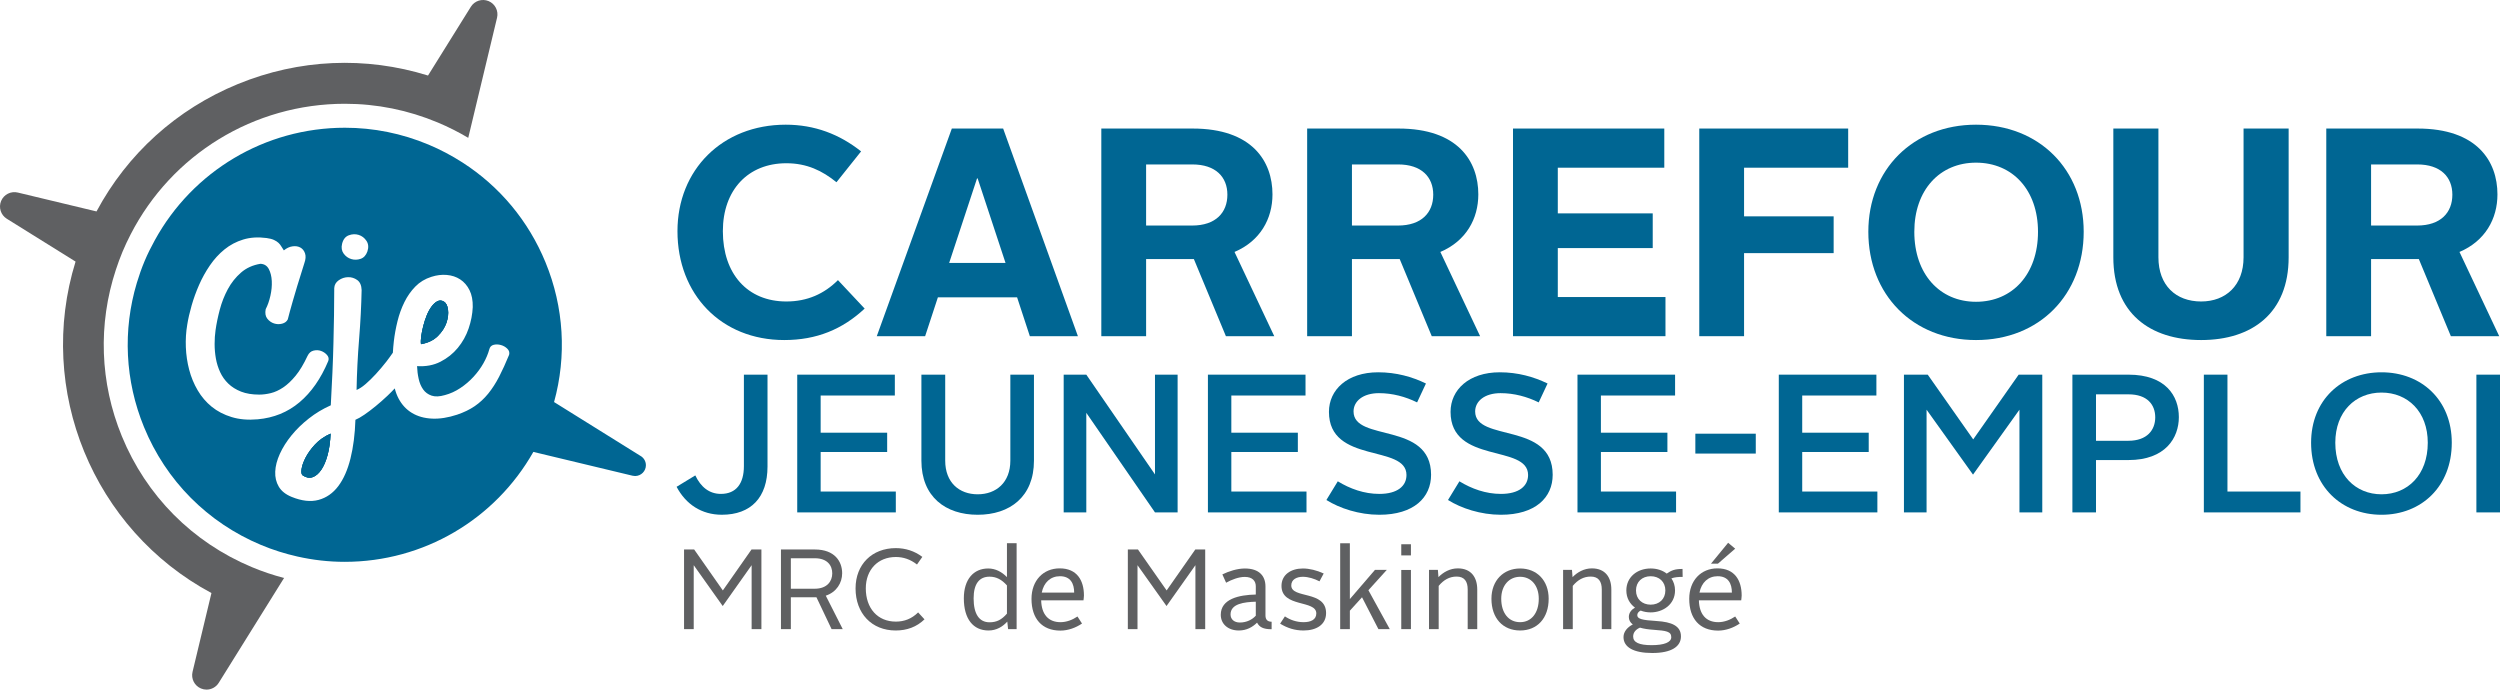 <?xml version="1.0" encoding="utf-8"?>
<!-- Generator: Adobe Illustrator 15.0.0, SVG Export Plug-In . SVG Version: 6.00 Build 0)  -->
<!DOCTYPE svg PUBLIC "-//W3C//DTD SVG 1.1//EN" "http://www.w3.org/Graphics/SVG/1.1/DTD/svg11.dtd">
<svg version="1.1" id="Calque_1" xmlns="http://www.w3.org/2000/svg" xmlns:xlink="http://www.w3.org/1999/xlink" x="0px" y="0px"
	 width="414.472px" height="114.329px" viewBox="0 0 414.472 114.329" enable-background="new 0 0 414.472 114.329"
	 xml:space="preserve">
<g>
	<path fill="#5F6062" d="M20.2,72.317c-3.644-8.887-3.964-18.568-0.99-27.594c0.33-1.002,0.689-1.998,1.101-2.982
		c0.411-0.984,0.864-1.941,1.346-2.877c6.814-13.255,20.43-21.66,35.522-21.66c5.297,0,10.48,1.046,15.406,3.107
		c1.755,0.735,3.436,1.588,5.044,2.542l4.777-19.913c0.273-1.138-0.319-2.305-1.398-2.756c-1.079-0.451-2.326-0.054-2.945,0.939
		l-7.102,11.4c-10.339-3.216-21.374-2.75-31.52,1.409c-10.147,4.16-18.333,11.574-23.44,21.122l-13.06-3.133
		c-1.138-0.272-2.305,0.32-2.756,1.398c-0.452,1.079-0.054,2.326,0.938,2.945l11.405,7.105
		c-6.592,21.277,2.898,44.426,22.527,54.952l-3.134,13.066c-0.273,1.137,0.319,2.304,1.398,2.756
		c0.299,0.125,0.611,0.186,0.92,0.186c0.802,0,1.578-0.407,2.024-1.124l10.83-17.381c-1.812-0.476-3.599-1.073-5.351-1.808
		C31.898,89.897,24.247,82.191,20.2,72.317"/>
	<polygon fill="#5F6062" points="113.408,91.099 115.086,91.099 119.839,97.889 124.592,91.099 126.233,91.099 126.233,104.301 
		124.611,104.301 124.611,93.702 119.82,100.473 115.011,93.702 115.011,104.301 113.408,104.301 	"/>
	<path fill="#5F6062" d="M129.473,91.099h5.621c3.319,0,4.526,2.019,4.526,3.942c0,1.603-0.943,3.13-2.716,3.715l2.81,5.545h-1.848
		l-2.508-5.28h-0.133h-4.111v5.28h-1.641V91.099z M135.056,97.605c2.093,0,2.923-1.264,2.923-2.546c0-1.302-0.811-2.509-2.904-2.509
		h-3.961v5.055H135.056z"/>
	<path fill="#5F6062" d="M148.519,90.872c1.584,0,3.093,0.472,4.394,1.453l-0.886,1.264c-1.113-0.868-2.282-1.245-3.508-1.245
		c-2.961,0-4.979,2.094-4.979,5.205c0,3.301,1.961,5.507,4.979,5.507c1.396,0,2.64-0.471,3.696-1.527l1.056,1.15
		c-1.301,1.264-2.923,1.849-4.771,1.849c-3.98,0-6.658-2.829-6.658-6.979C141.842,93.569,144.577,90.872,148.519,90.872"/>
	<path fill="#5F6062" d="M159.793,99.189c0-3.149,1.622-4.941,4.036-4.941c1.226,0,2.263,0.566,3.112,1.434v-5.62h1.603v14.239
		h-1.415l-0.131-1.245c-0.755,0.83-1.792,1.472-3.112,1.472C161.358,104.527,159.793,102.642,159.793,99.189 M166.941,101.735
		v-4.677c-0.868-0.98-1.773-1.452-2.885-1.452c-1.717,0-2.641,1.207-2.641,3.603c0,2.583,0.924,3.96,2.641,3.96
		C165.225,103.169,166.055,102.754,166.941,101.735"/>
	<path fill="#5F6062" d="M175.689,94.229c2.867,0,4.018,1.999,4.018,4.508c0,0.207-0.057,0.584-0.076,0.792h-7.016
		c0.057,2.319,1.189,3.621,3.207,3.621c1.018,0,1.999-0.396,2.81-0.943l0.754,1.17c-1.037,0.697-2.301,1.169-3.583,1.169
		c-3.055,0-4.791-1.98-4.791-5.262C171.012,96.248,172.955,94.229,175.689,94.229 M172.71,98.247h5.375
		c0-1.49-0.604-2.716-2.357-2.716C174.162,95.531,173.049,96.568,172.71,98.247"/>
	<polygon fill="#5F6062" points="186.983,91.099 188.662,91.099 193.415,97.889 198.167,91.099 199.809,91.099 199.809,104.301 
		198.187,104.301 198.187,93.702 193.396,100.473 188.586,93.702 188.586,104.301 186.983,104.301 	"/>
	<path fill="#5F6062" d="M208.197,98.567V97.21c0-0.868-0.528-1.564-1.829-1.564c-1.019,0-2.169,0.451-3.093,0.961l-0.622-1.377
		c1.037-0.51,2.451-0.981,3.734-0.981c2.395,0,3.413,1.264,3.413,2.98v4.81c0,0.716,0.378,1.037,1.02,1.037v1.244
		c-1.415,0-2.019-0.358-2.414-1.094c-0.736,0.735-1.735,1.302-3.018,1.302c-1.791,0-2.998-1.075-2.998-2.603
		C202.389,99.284,205.425,98.624,208.197,98.567 M205.557,103.207c1.131,0,2.056-0.49,2.64-1.132v-2.319
		c-1.905,0.057-4.186,0.32-4.186,2.112C204.011,102.679,204.614,103.207,205.557,103.207"/>
	<path fill="#5F6062" d="M213.024,102.188c0.866,0.585,1.923,0.962,3.093,0.962c1.169,0,2.111-0.396,2.111-1.452
		c0-2.282-5.771-0.924-5.771-4.564c0-1.848,1.566-2.886,3.545-2.886c1.094,0,2.301,0.302,3.452,0.83l-0.698,1.302
		c-0.83-0.434-1.867-0.755-2.754-0.755c-1.018,0-1.923,0.434-1.923,1.434c0,2.244,5.771,0.773,5.771,4.583
		c0,1.904-1.585,2.886-3.734,2.886c-1.452,0-2.679-0.396-3.886-1.132L213.024,102.188z"/>
	<polygon fill="#5F6062" points="222.187,90.062 223.792,90.062 223.792,99.321 227.958,94.475 229.919,94.475 226.865,97.851 
		230.41,104.301 228.525,104.301 225.808,99.021 223.792,101.245 223.792,104.301 222.187,104.301 	"/>
	<path fill="#5F6062" d="M232.314,90.231h1.603v1.848h-1.603V90.231z M232.314,94.493h1.603v9.808h-1.603V94.493z"/>
	<path fill="#5F6062" d="M236.914,94.475h1.471l0.093,1.207c0.794-0.811,1.907-1.452,3.207-1.452c2.188,0,3.226,1.452,3.226,3.508
		v6.563h-1.584v-6.582c0-1.302-0.527-2.131-1.83-2.131c-1.207,0-2.168,0.565-2.979,1.546v7.167h-1.604V94.475z"/>
	<path fill="#5F6062" d="M252.017,94.248c2.754,0,4.734,1.962,4.734,5.018c0,3.243-1.904,5.262-4.734,5.262
		c-2.848,0-4.752-2.019-4.752-5.262C247.265,96.21,249.283,94.248,252.017,94.248 M252.017,103.15c1.887,0,3.094-1.547,3.094-3.885
		c0-2.188-1.264-3.641-3.094-3.641c-1.828,0-3.129,1.452-3.129,3.641C248.888,101.604,250.095,103.15,252.017,103.15"/>
	<path fill="#5F6062" d="M259.144,94.475h1.471l0.096,1.207c0.791-0.811,1.904-1.452,3.204-1.452c2.188,0,3.228,1.452,3.228,3.508
		v6.563h-1.586v-6.582c0-1.302-0.527-2.131-1.828-2.131c-1.207,0-2.17,0.565-2.98,1.546v7.167h-1.604V94.475z"/>
	<path fill="#5F6062" d="M270.702,103.527c-0.433-0.32-0.659-0.735-0.659-1.244c0-0.736,0.49-1.245,1.02-1.547
		c-0.85-0.622-1.434-1.584-1.434-2.848c0-2.207,1.791-3.641,4.035-3.641c1.02,0,1.961,0.302,2.66,0.849
		c0.773-0.527,1.32-0.772,2.621-0.772l0.02,1.32c-0.793,0-1.34,0.056-1.867,0.245c0.377,0.547,0.604,1.226,0.604,1.999
		c0,2.339-2.02,3.64-4.037,3.64c-0.566,0-1.15-0.094-1.66-0.302c-0.357,0.17-0.564,0.453-0.564,0.755
		c0,0.622,0.754,0.829,3.225,0.98c2.451,0.15,4.018,0.792,4.018,2.546c0,1.679-1.566,2.754-4.754,2.754
		c-3.111,0-4.771-0.962-4.771-2.641C269.156,104.716,269.835,103.961,270.702,103.527 M271.89,104.056
		c-0.678,0.283-1.131,0.792-1.131,1.471c0,0.962,0.963,1.434,3.055,1.434c2.094,0,3.263-0.472,3.263-1.32
		c0-0.962-0.849-1.075-2.903-1.226C273.286,104.357,272.513,104.244,271.89,104.056 M276.097,97.889
		c0-1.434-1.021-2.357-2.434-2.357c-1.414,0-2.434,0.924-2.434,2.357c0,1.433,1.02,2.357,2.434,2.357
		C275.077,100.246,276.097,99.321,276.097,97.889"/>
	<path fill="#5F6062" d="M284.732,94.229c2.867,0,4.018,1.999,4.018,4.508c0,0.207-0.057,0.584-0.076,0.792h-7.016
		c0.057,2.319,1.189,3.621,3.207,3.621c1.018,0,1.998-0.396,2.811-0.943l0.754,1.17c-1.037,0.697-2.301,1.169-3.584,1.169
		c-3.055,0-4.789-1.98-4.789-5.262C280.056,96.248,281.998,94.229,284.732,94.229 M281.753,98.247h5.375
		c0-1.489-0.604-2.716-2.357-2.716C283.205,95.531,282.091,96.568,281.753,98.247 M286.505,89.986l1.17,0.98l-2.867,2.489h-1.15
		L286.505,89.986z"/>
	<path fill="#006693" d="M130.268,20.672c4.771,0,8.901,1.574,12.491,4.426l-4.081,5.115c-2.361-1.918-4.918-3.148-8.312-3.148
		c-6.344,0-10.524,4.426-10.524,11.262c0,7.082,4.082,11.656,10.524,11.656c3.492,0,6.295-1.279,8.557-3.541l4.427,4.721
		c-3.689,3.442-7.967,5.213-13.328,5.213c-10.475,0-17.705-7.574-17.705-18.049C112.316,28.147,119.744,20.672,130.268,20.672"/>
	<path fill="#006693" d="M157.803,21.311h8.508l12.394,34.425h-7.968l-2.114-6.442h-13.131l-2.115,6.442h-8.016L157.803,21.311z
		 M157.361,43.589h9.344l-4.623-14.016h-0.098L157.361,43.589z"/>
	<path fill="#006693" d="M182.586,21.311h15.147c9.835,0,13.23,5.41,13.23,10.918c0,4.033-2.018,7.721-6.295,9.541l6.59,13.967
		h-8.017L197.93,42.95h-7.918v12.787h-7.426V21.311z M197.635,37.393c3.934,0,5.852-2.164,5.852-5.115
		c0-2.95-1.967-5.016-5.803-5.016h-7.672v10.131H197.635z"/>
	<path fill="#006693" d="M216.713,21.311h15.147c9.836,0,13.229,5.41,13.229,10.918c0,4.033-2.015,7.721-6.295,9.541l6.59,13.967
		h-8.016l-5.313-12.787h-7.918v12.787h-7.425V21.311z M231.761,37.393c3.936,0,5.854-2.164,5.854-5.115
		c0-2.95-1.969-5.016-5.803-5.016h-7.674v10.131H231.761z"/>
	<polygon fill="#006693" points="250.839,21.311 275.921,21.311 275.921,27.803 258.265,27.803 258.265,35.376 274.003,35.376 
		274.003,41.13 258.265,41.13 258.265,49.245 276.117,49.245 276.117,55.736 250.839,55.736 	"/>
	<polygon fill="#006693" points="281.72,21.311 306.407,21.311 306.407,27.803 289.146,27.803 289.146,35.868 303.998,35.868 
		303.998,41.966 289.146,41.966 289.146,55.736 281.72,55.736 	"/>
	<path fill="#006693" d="M327.601,20.672c10.475,0,17.852,7.426,17.852,17.754c0,10.425-7.329,17.95-17.852,17.95
		c-10.475,0-17.853-7.525-17.853-17.95C309.749,28.098,317.175,20.672,327.601,20.672 M327.601,50.032
		c6.049,0,10.277-4.574,10.277-11.606c0-6.886-4.18-11.459-10.277-11.459c-6.049,0-10.23,4.573-10.23,11.459
		C317.371,45.458,321.601,50.032,327.601,50.032"/>
	<path fill="#006693" d="M350.367,21.311h7.475v21.344c0,4.672,2.902,7.327,7.082,7.327c4.082,0,7.033-2.655,7.033-7.327V21.311
		h7.475v21.344c0,9.245-6.049,13.72-14.508,13.72c-8.508,0-14.557-4.475-14.557-13.72V21.311z"/>
	<path fill="#006693" d="M385.673,21.311h15.146c9.836,0,13.23,5.41,13.23,10.918c0,4.033-2.018,7.721-6.295,9.541l6.59,13.967
		h-8.019l-5.31-12.787h-7.918v12.787h-7.426V21.311z M400.722,37.393c3.934,0,5.852-2.164,5.852-5.115
		c0-2.95-1.967-5.016-5.803-5.016h-7.672v10.131H400.722z"/>
	<path fill="#006693" d="M115.272,78.817c0.914,1.925,2.316,3.066,4.241,3.066c2.545,0,3.817-1.729,3.817-4.6v-15.17h3.915v15.234
		c0,5.122-2.741,7.993-7.569,7.993c-3.36,0-5.969-1.729-7.503-4.633L115.272,78.817z"/>
	<polygon fill="#006693" points="132.172,62.114 148.354,62.114 148.354,65.572 136.054,65.572 136.054,71.737 147.082,71.737 
		147.082,74.935 136.054,74.935 136.054,81.492 148.516,81.492 148.516,84.95 132.172,84.95 	"/>
	<path fill="#006693" d="M152.758,62.114h3.947V76.37c0,3.621,2.317,5.579,5.384,5.579c3.066,0,5.415-1.958,5.415-5.579V62.114
		h3.915V76.37c0,6.003-4.013,8.972-9.33,8.972c-5.318,0-9.331-2.969-9.331-8.972V62.114z"/>
	<polygon fill="#006693" points="176.346,62.114 180.097,62.114 191.483,78.654 191.483,62.114 195.235,62.114 195.235,84.95 
		191.483,84.95 180.097,68.442 180.097,84.95 176.346,84.95 	"/>
	<polygon fill="#006693" points="200.259,62.114 216.44,62.114 216.44,65.572 204.141,65.572 204.141,71.737 215.168,71.737 
		215.168,74.935 204.141,74.935 204.141,81.492 216.603,81.492 216.603,84.95 200.259,84.95 	"/>
	<path fill="#006693" d="M221.791,79.796c2.023,1.239,4.373,2.088,6.885,2.088c3.002,0,4.502-1.305,4.502-3.132
		c0-5.154-12.854-1.762-12.854-10.473c0-3.653,3.033-6.557,8.156-6.557c3,0,5.643,0.75,7.926,1.859l-1.467,3.132
		c-1.926-0.946-4.078-1.533-6.33-1.533c-2.643,0-4.207,1.337-4.207,3.034c0,5.121,12.854,1.631,12.854,10.504
		c0,3.752-2.84,6.623-8.58,6.623c-3.361,0-6.59-1.077-8.776-2.447L221.791,79.796z"/>
	<path fill="#006693" d="M241.955,79.796c2.021,1.239,4.371,2.088,6.883,2.088c3.002,0,4.502-1.305,4.502-3.132
		c0-5.154-12.854-1.762-12.854-10.473c0-3.653,3.035-6.557,8.155-6.557c3.002,0,5.646,0.75,7.929,1.859l-1.47,3.132
		c-1.923-0.946-4.077-1.533-6.327-1.533c-2.643,0-4.209,1.337-4.209,3.034c0,5.121,12.854,1.631,12.854,10.504
		c0,3.752-2.838,6.623-8.58,6.623c-3.36,0-6.59-1.077-8.775-2.447L241.955,79.796z"/>
	<polygon fill="#006693" points="261.529,62.114 277.71,62.114 277.71,65.572 265.412,65.572 265.412,71.737 276.437,71.737 
		276.437,74.935 265.412,74.935 265.412,81.492 277.873,81.492 277.873,84.95 261.529,84.95 	"/>
	<rect x="281.07" y="71.901" fill="#006693" width="10.017" height="3.295"/>
	<polygon fill="#006693" points="294.904,62.114 311.085,62.114 311.085,65.572 298.787,65.572 298.787,71.737 309.812,71.737 
		309.812,74.935 298.787,74.935 298.787,81.492 311.248,81.492 311.248,84.95 294.904,84.95 	"/>
	<polygon fill="#006693" points="315.652,62.114 319.599,62.114 327.136,72.847 334.671,62.114 338.587,62.114 338.587,84.95 
		334.802,84.95 334.802,67.921 327.103,78.687 319.404,67.921 319.404,84.95 315.652,84.95 	"/>
	<path fill="#006693" d="M343.58,62.114h9.297c6.166,0,8.352,3.523,8.352,7.046c0,3.426-2.219,7.112-8.352,7.112h-5.383v8.678
		h-3.914V62.114z M352.845,73.075c3.164,0,4.469-1.827,4.469-3.882c0-2.088-1.305-3.817-4.438-3.817h-5.383v7.699H352.845z"/>
	<polygon fill="#006693" points="365.373,62.114 369.287,62.114 369.287,81.492 381.39,81.492 381.39,84.95 365.373,84.95 	"/>
	<path fill="#006693" d="M394.832,61.723c6.623,0,11.646,4.6,11.646,11.679c0,7.242-5.022,11.94-11.646,11.94
		s-11.678-4.698-11.678-11.94C383.154,66.322,388.208,61.723,394.832,61.723 M394.832,81.949c4.307,0,7.666-3.197,7.666-8.548
		c0-5.154-3.326-8.318-7.666-8.318c-4.338,0-7.666,3.164-7.666,8.318C387.166,78.752,390.525,81.949,394.832,81.949"/>
	<rect x="410.558" y="62.114" fill="#006693" width="3.914" height="22.836"/>
	<path fill="#006693" d="M106.131,75.55l-14.273-8.894c2.105-7.631,1.643-15.695-1.409-23.139
		c-2.834-6.914-7.637-12.638-13.797-16.591c-1.763-1.13-3.63-2.123-5.601-2.949c-4.438-1.857-9.105-2.799-13.872-2.799
		c-13.259,0-25.236,7.215-31.512,18.648c-0.613,1.115-1.19,2.256-1.69,3.45c-0.498,1.189-0.924,2.396-1.289,3.614
		c-2.359,7.859-1.967,16.222,1.189,23.919c3.645,8.893,10.534,15.831,19.399,19.54c1.968,0.825,3.984,1.457,6.032,1.919
		c2.568,0.578,5.187,0.88,7.839,0.88c13.095,0,24.939-7.037,31.278-18.225l16.445,3.947c0.139,0.032,0.28,0.05,0.418,0.05
		c0.019,0,0.037-0.001,0.056-0.001c0.965-0.027,1.74-0.817,1.74-1.788C107.084,76.444,106.697,75.849,106.131,75.55 M56.712,40.425
		c0.177-0.73,0.546-1.202,1.106-1.413c0.559-0.212,1.107-0.236,1.64-0.071c0.534,0.165,0.967,0.494,1.297,0.988
		c0.331,0.496,0.381,1.084,0.153,1.767c-0.23,0.636-0.605,1.042-1.126,1.218c-0.522,0.177-1.036,0.189-1.545,0.036
		c-0.509-0.153-0.928-0.453-1.258-0.901C56.648,41.602,56.56,41.06,56.712,40.425 M42.714,69.517
		c-1.603,0.142-3.039,0.018-4.311-0.371c-1.271-0.387-2.371-0.959-3.3-1.713c-0.928-0.753-1.704-1.659-2.326-2.718
		c-0.624-1.061-1.094-2.196-1.411-3.409c-0.318-1.212-0.503-2.46-0.554-3.744c-0.051-1.283,0.026-2.525,0.23-3.725
		c0.152-0.966,0.393-2.026,0.724-3.179c0.33-1.153,0.743-2.296,1.24-3.426c0.496-1.131,1.092-2.208,1.793-3.232
		c0.699-1.024,1.506-1.907,2.421-2.649c0.916-0.742,1.952-1.289,3.109-1.642c1.157-0.353,2.447-0.436,3.872-0.247
		c0.509,0.07,0.915,0.176,1.221,0.318c0.304,0.141,0.552,0.3,0.744,0.477c0.19,0.176,0.348,0.377,0.476,0.6
		c0.127,0.224,0.267,0.442,0.419,0.654c0.458-0.377,0.935-0.601,1.431-0.671c0.496-0.072,0.928-0.006,1.297,0.193
		c0.368,0.201,0.63,0.524,0.782,0.972c0.152,0.447,0.114,0.989-0.114,1.625c-0.484,1.53-0.878,2.796-1.183,3.797
		c-0.306,1.001-0.553,1.841-0.744,2.524c-0.19,0.684-0.35,1.249-0.477,1.695c-0.128,0.449-0.242,0.884-0.343,1.308
		c-0.178,0.352-0.49,0.588-0.935,0.706c-0.444,0.118-0.89,0.105-1.335-0.035c-0.444-0.142-0.819-0.406-1.125-0.795
		c-0.305-0.389-0.394-0.912-0.266-1.571c0.33-0.636,0.59-1.378,0.781-2.226c0.191-0.848,0.267-1.66,0.229-2.437
		c-0.038-0.777-0.204-1.442-0.496-1.996c-0.293-0.552-0.757-0.841-1.392-0.865c-1.272,0.212-2.346,0.701-3.223,1.466
		c-0.877,0.766-1.603,1.678-2.175,2.737c-0.571,1.06-1.016,2.19-1.335,3.391c-0.317,1.201-0.553,2.343-0.705,3.426
		c-0.102,0.706-0.152,1.466-0.152,2.277c0,0.813,0.069,1.612,0.209,2.401c0.139,0.789,0.375,1.542,0.706,2.26
		c0.33,0.72,0.782,1.355,1.354,1.907c0.573,0.554,1.278,0.995,2.116,1.326c0.84,0.329,1.844,0.494,3.014,0.494
		c0.611,0,1.252-0.082,1.927-0.247c0.673-0.165,1.353-0.479,2.04-0.938c0.686-0.459,1.373-1.105,2.06-1.941
		c0.687-0.835,1.347-1.938,1.984-3.303c0.228-0.471,0.559-0.76,0.991-0.864c0.433-0.107,0.846-0.089,1.24,0.052
		c0.394,0.142,0.725,0.366,0.992,0.671c0.266,0.307,0.336,0.636,0.21,0.99c-1.221,2.92-2.811,5.203-4.769,6.851
		C47.697,68.341,45.383,69.281,42.714,69.517 M84.404,58.824c-0.56,1.366-1.112,2.578-1.659,3.639
		c-0.547,1.059-1.152,1.995-1.812,2.807c-0.662,0.813-1.406,1.501-2.231,2.067c-0.827,0.564-1.8,1.036-2.918,1.413
		c-1.501,0.494-2.887,0.712-4.158,0.652c-1.272-0.059-2.378-0.371-3.319-0.936c-0.941-0.565-1.684-1.366-2.231-2.402
		c-0.266-0.504-0.474-1.063-0.629-1.672c-0.383,0.409-0.779,0.814-1.202,1.213c-0.674,0.636-1.335,1.219-1.984,1.748
		c-0.648,0.531-1.264,0.994-1.849,1.396c-0.585,0.398-1.081,0.682-1.487,0.847c-0.078,2.402-0.351,4.544-0.821,6.428
		c-0.471,1.884-1.144,3.408-2.021,4.573c-0.878,1.166-1.965,1.925-3.262,2.279c-1.297,0.353-2.784,0.188-4.463-0.494
		c-0.991-0.402-1.703-0.966-2.136-1.696c-0.432-0.729-0.63-1.56-0.591-2.49c0.038-0.931,0.293-1.913,0.763-2.948
		c0.471-1.036,1.113-2.056,1.926-3.056c0.814-1.001,1.773-1.937,2.88-2.807c1.106-0.873,2.321-1.603,3.642-2.191
		c0.103-1.883,0.192-3.673,0.268-5.367c0.076-1.695,0.133-3.339,0.171-4.928s0.07-3.131,0.096-4.627
		c0.025-1.494,0.038-2.995,0.038-4.503c0.025-0.541,0.273-0.976,0.744-1.306c0.47-0.329,0.985-0.5,1.545-0.512
		c0.558-0.012,1.067,0.147,1.525,0.477s0.699,0.882,0.725,1.66c-0.051,2.59-0.191,5.303-0.419,8.14
		c-0.23,2.837-0.369,5.646-0.42,8.423c0.458-0.187,0.959-0.517,1.507-0.987c0.546-0.472,1.112-1.025,1.697-1.66
		c0.585-0.637,1.163-1.319,1.735-2.049c0.382-0.486,0.727-0.985,1.08-1.482c0.036-0.615,0.084-1.242,0.16-1.89
		c0.127-1.095,0.33-2.208,0.61-3.338c0.279-1.13,0.661-2.184,1.145-3.161c0.482-0.977,1.086-1.837,1.811-2.578
		c0.725-0.742,1.608-1.278,2.651-1.608c0.865-0.282,1.717-0.387,2.556-0.317c0.839,0.07,1.583,0.317,2.232,0.741
		c0.648,0.424,1.163,1.02,1.544,1.784c0.381,0.766,0.559,1.701,0.535,2.808c-0.052,1.178-0.281,2.361-0.687,3.55
		c-0.407,1.189-1.005,2.259-1.793,3.214c-0.789,0.953-1.749,1.718-2.88,2.294c-1.132,0.578-2.423,0.819-3.872,0.725
		c0.026,0.73,0.114,1.438,0.268,2.119c0.152,0.684,0.4,1.267,0.743,1.748c0.344,0.483,0.808,0.824,1.393,1.025
		c0.584,0.2,1.322,0.171,2.211-0.089c0.891-0.235,1.743-0.623,2.556-1.165c0.814-0.541,1.545-1.166,2.193-1.872
		c0.649-0.706,1.196-1.453,1.641-2.242c0.444-0.79,0.769-1.56,0.973-2.314c0.101-0.399,0.342-0.646,0.724-0.741
		c0.382-0.095,0.783-0.082,1.202,0.035s0.775,0.323,1.068,0.617C84.41,58.112,84.506,58.448,84.404,58.824"/>
	<path fill="#006693" d="M72.58,55.717c0.687-0.683,1.163-1.413,1.43-2.19c0.267-0.777,0.356-1.506,0.267-2.19
		c-0.09-0.682-0.324-1.13-0.706-1.342c-0.356-0.212-0.705-0.229-1.049-0.053c-0.343,0.176-0.668,0.471-0.972,0.883
		c-0.306,0.413-0.573,0.901-0.801,1.466c-0.23,0.565-0.42,1.148-0.572,1.748c-0.153,0.601-0.268,1.171-0.344,1.713
		s-0.089,0.978-0.038,1.307C70.965,56.848,71.893,56.4,72.58,55.717"/>
	<path fill="#006693" d="M72.58,55.717c0.687-0.683,1.163-1.413,1.43-2.19c0.267-0.777,0.356-1.506,0.267-2.19
		c-0.09-0.682-0.324-1.13-0.706-1.342c-0.356-0.212-0.705-0.229-1.049-0.053c-0.343,0.176-0.668,0.471-0.972,0.883
		c-0.306,0.413-0.573,0.901-0.801,1.466c-0.23,0.565-0.42,1.148-0.572,1.748c-0.153,0.601-0.268,1.171-0.344,1.713
		s-0.089,0.978-0.038,1.307C70.965,56.848,71.893,56.4,72.58,55.717"/>
	<path fill="#006693" d="M72.58,55.717c0.687-0.683,1.163-1.413,1.43-2.19c0.267-0.777,0.356-1.506,0.267-2.19
		c-0.09-0.682-0.324-1.13-0.706-1.342c-0.356-0.212-0.705-0.229-1.049-0.053c-0.343,0.176-0.668,0.471-0.972,0.883
		c-0.306,0.413-0.573,0.901-0.801,1.466c-0.23,0.565-0.42,1.148-0.572,1.748c-0.153,0.601-0.268,1.171-0.344,1.713
		s-0.089,0.978-0.038,1.307C70.965,56.848,71.893,56.4,72.58,55.717"/>
	<path fill="#006693" d="M50.666,75.866c-0.368,0.718-0.591,1.354-0.667,1.906c-0.076,0.554-0.013,0.901,0.19,1.042
		c0.56,0.376,1.101,0.478,1.622,0.301s0.998-0.577,1.43-1.2c0.433-0.624,0.788-1.448,1.068-2.474c0.28-1.023,0.445-2.207,0.496-3.55
		c-1.042,0.471-1.901,1.072-2.575,1.802C51.557,74.424,51.035,75.146,50.666,75.866"/>
	<path fill="#006693" d="M50.666,75.866c-0.368,0.718-0.591,1.354-0.667,1.906c-0.076,0.554-0.013,0.901,0.19,1.042
		c0.56,0.376,1.101,0.478,1.622,0.301s0.998-0.577,1.43-1.2c0.433-0.624,0.788-1.448,1.068-2.474c0.28-1.023,0.445-2.207,0.496-3.55
		c-1.042,0.471-1.901,1.072-2.575,1.802C51.557,74.424,51.035,75.146,50.666,75.866"/>
	<path fill="#006693" d="M50.666,75.866c-0.368,0.718-0.591,1.354-0.667,1.906c-0.076,0.554-0.013,0.901,0.19,1.042
		c0.56,0.376,1.101,0.478,1.622,0.301s0.998-0.577,1.43-1.2c0.433-0.624,0.788-1.448,1.068-2.474c0.28-1.023,0.445-2.207,0.496-3.55
		c-1.042,0.471-1.901,1.072-2.575,1.802C51.557,74.424,51.035,75.146,50.666,75.866"/>
</g>
</svg>
